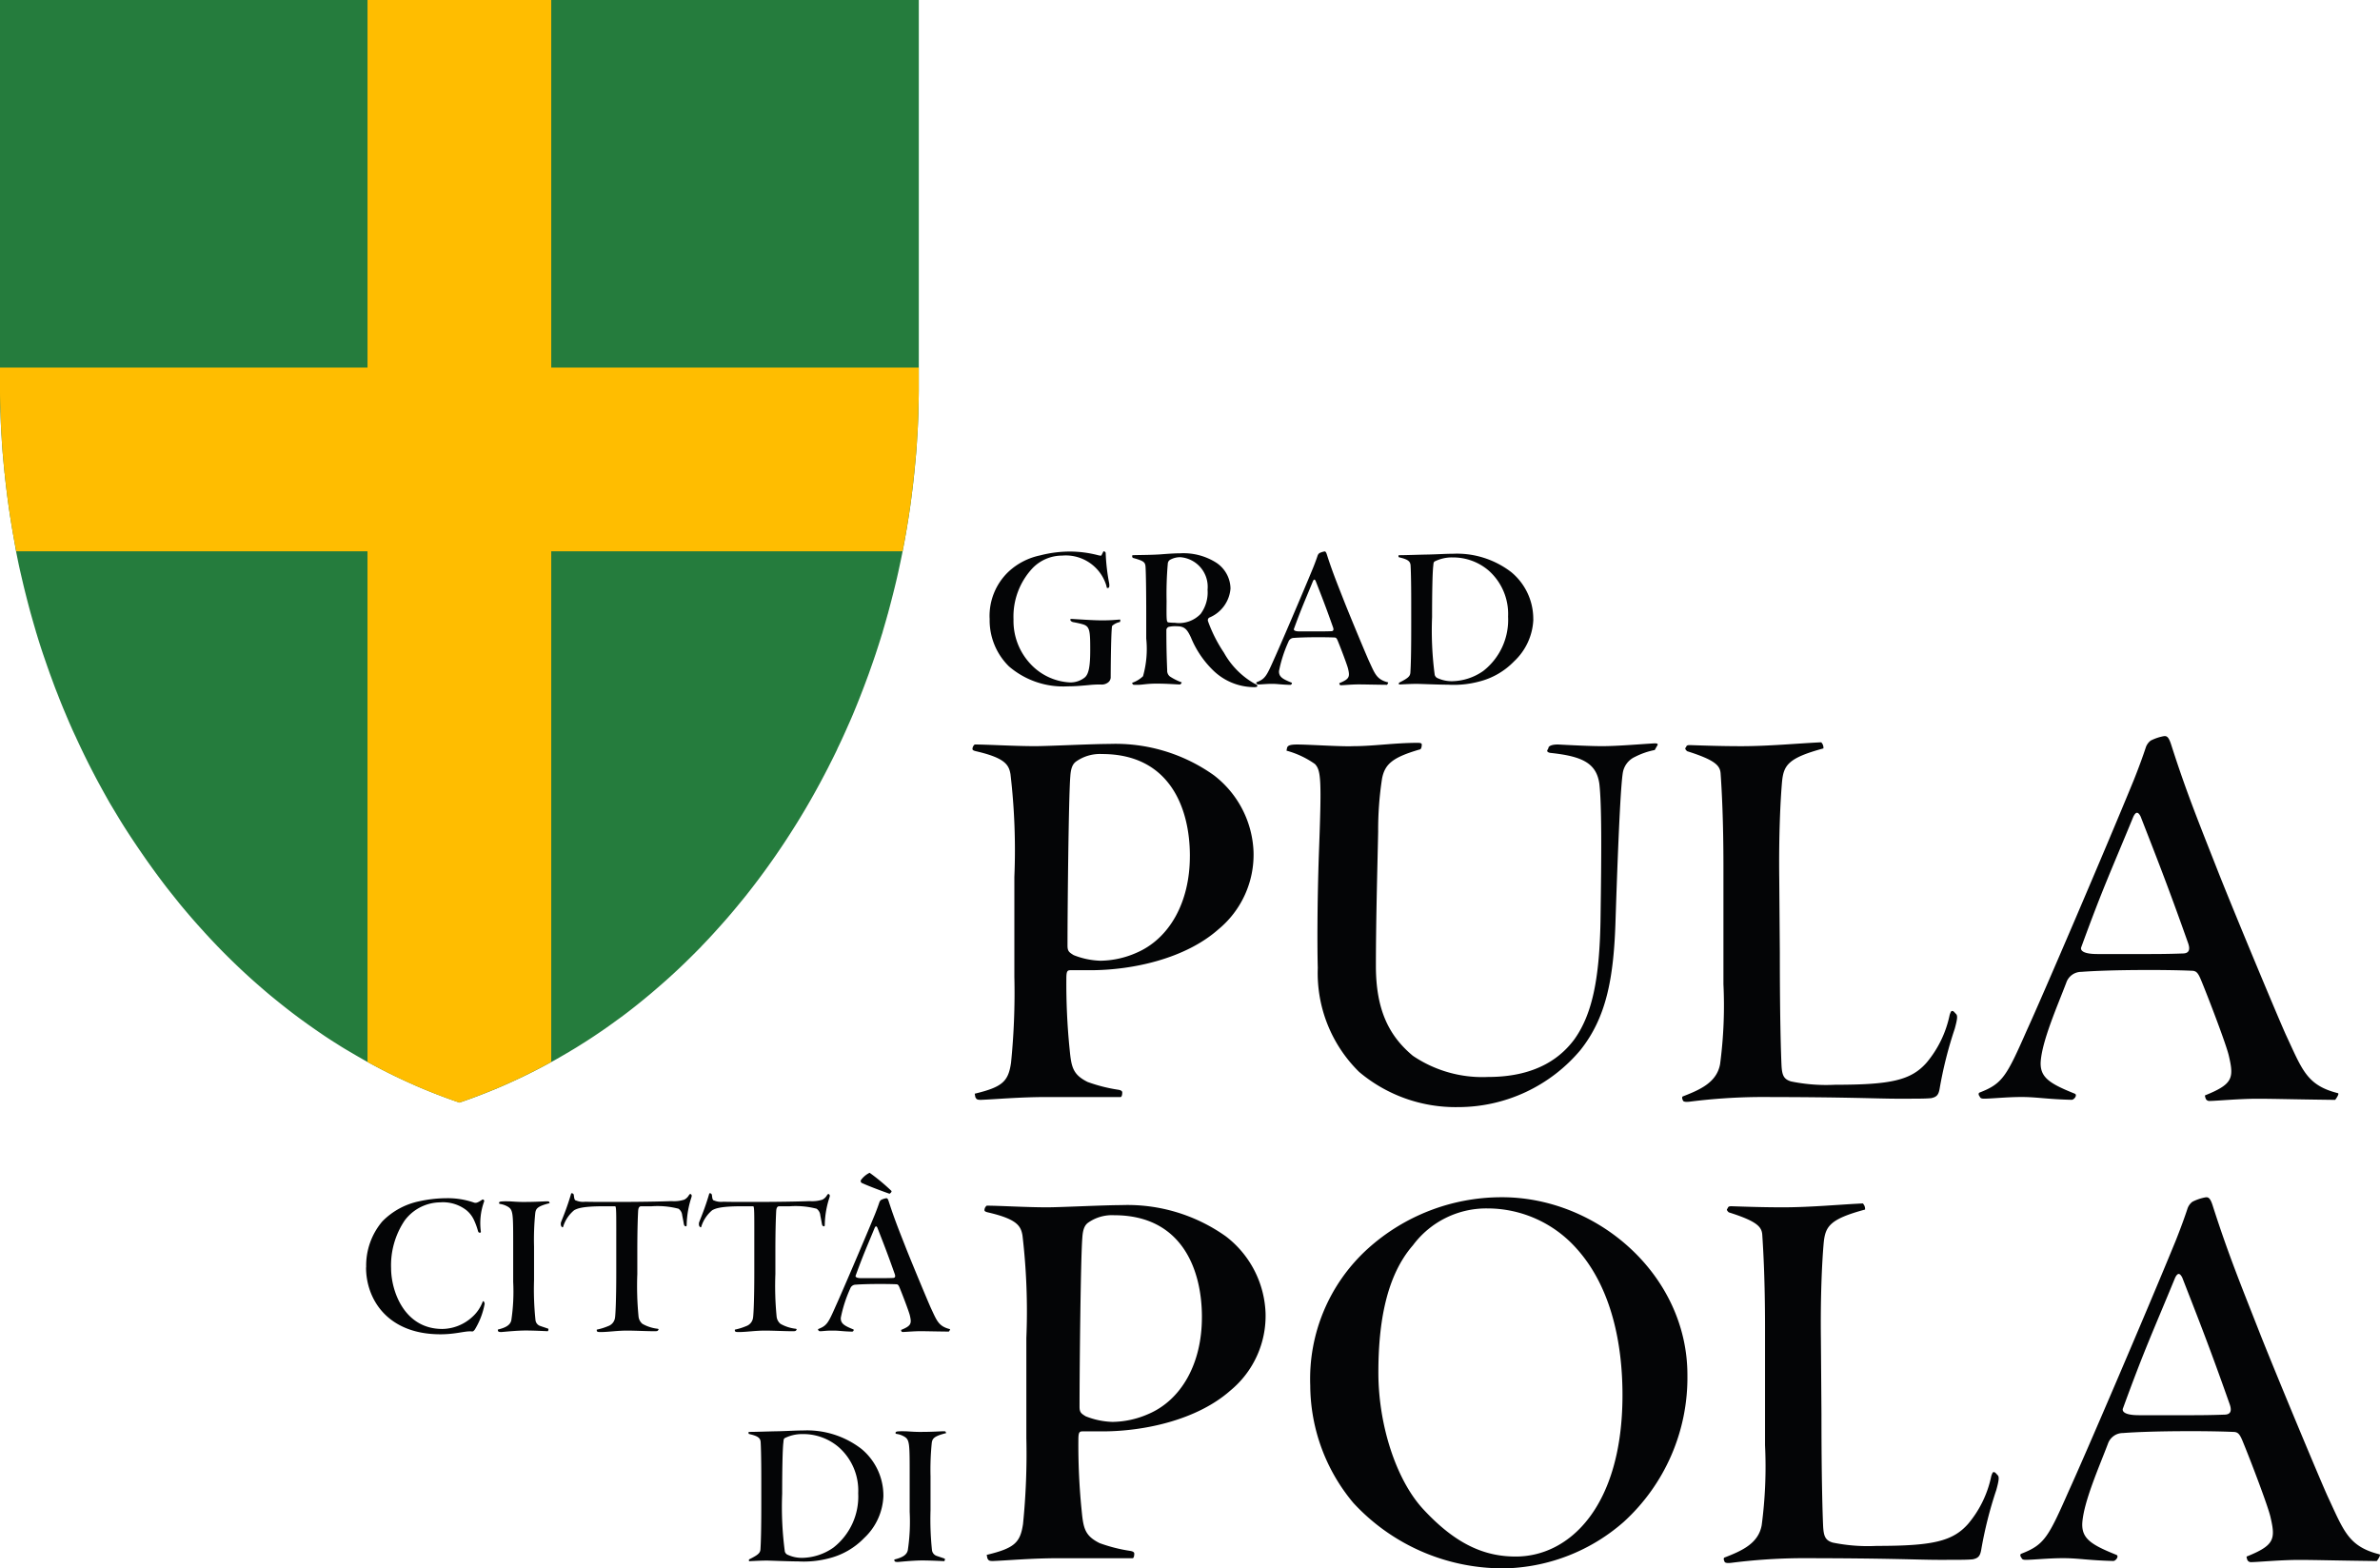 <svg xmlns="http://www.w3.org/2000/svg" xmlns:xlink="http://www.w3.org/1999/xlink" width="165.177" height="108.837" viewBox="0 0 165.177 108.837">
  <defs>
    <clipPath id="clip-path">
      <rect id="Rectangle_12" data-name="Rectangle 12" width="165.177" height="108.837" fill="none"/>
    </clipPath>
  </defs>
  <g id="Group_59" data-name="Group 59" transform="translate(0)">
    <g id="Group_58" data-name="Group 58" transform="translate(0 0)" clip-path="url(#clip-path)">
      <path id="Path_79" data-name="Path 79" d="M63.767,0l0,25.506v1.627c-.007.463-.012.918-.028,1.374,0,.055,0,.111,0,.166-.012.323-.024.652-.04.973-.012.247-.028.5-.045.74-.017.356-.043.716-.071,1.072q-.057.651-.123,1.3a.708.708,0,0,1-.009.1c-.045.439-.095.873-.152,1.307-.109.923-.249,1.834-.406,2.74-.076.451-.161.9-.249,1.35-.095.491-.2.98-.306,1.464s-.223.968-.344,1.445-.24.939-.368,1.407a.06.06,0,0,1-.012.038c-.109.4-.228.8-.344,1.2a1.8,1.8,0,0,1-.066.223c-.14.46-.289.918-.439,1.374q-.192.573-.4,1.151c-.055.166-.116.327-.178.493-.133.363-.27.728-.41,1.084-.173.451-.356.9-.538,1.34s-.38.878-.574,1.312c-.171.384-.349.769-.534,1.146-.043.112-.1.223-.154.334-.178.365-.363.726-.546,1.089-.645,1.255-1.333,2.484-2.069,3.675-.489.79-.994,1.568-1.516,2.322s-1.063,1.5-1.625,2.225c-.27.349-.543.7-.828,1.039a.118.118,0,0,1-.038.045c-.278.344-.567.688-.856,1.022s-.6.678-.9,1.011-.612.662-.923.984l-.017.024c-.282.287-.56.567-.845.845-.707.7-1.435,1.366-2.18,2.007-.261.228-.522.451-.788.667l-.14.116c-.294.24-.588.479-.89.712-.05.04-.1.078-.149.116-.289.223-.584.446-.885.657q-.676.5-1.378.968c-.273.187-.55.365-.828.543-.05.033-.107.066-.161.1-.261.168-.529.334-.8.491-.109.071-.221.138-.337.2-.323.19-.645.38-.975.557a.179.179,0,0,1-.038.021c-1.022.562-2.069,1.084-3.129,1.551-.268.121-.534.232-.8.344-.807.334-1.623.645-2.446.923-.823-.278-1.639-.588-2.446-.923-.266-.111-.534-.223-.8-.344-1.063-.467-2.109-.989-3.131-1.551-.017,0-.026-.017-.038-.021-.327-.178-.65-.368-.973-.557-.111-.066-.228-.133-.339-.2-.273-.157-.541-.323-.8-.491-.055-.033-.1-.066-.161-.1-.278-.178-.555-.356-.828-.543-.46-.313-.923-.636-1.378-.968-.232-.166-.46-.339-.69-.512-.5-.382-.994-.778-1.483-1.179-.228-.187-.455-.382-.678-.576-.745-.64-1.473-1.312-2.18-2.007-.278-.273-.555-.55-.828-.835-.038-.038-.078-.078-.111-.116-.278-.289-.55-.579-.823-.878a.174.174,0,0,1-.038-.045c-.6-.65-1.179-1.324-1.746-2.012a.372.372,0,0,0-.033-.045c-.278-.344-.555-.69-.828-1.039-.555-.724-1.1-1.468-1.623-2.225S8.889,57.816,8.4,57.026c-.244-.4-.484-.8-.724-1.2a.551.551,0,0,0-.045-.074c-.216-.384-.432-.766-.643-1.155q-.253-.459-.5-.935c-.439-.84-.856-1.7-1.25-2.562-.083-.173-.161-.346-.24-.517-.017-.045-.038-.09-.055-.128-.145-.323-.285-.657-.422-.984-.19-.444-.368-.89-.541-1.34-.145-.356-.278-.721-.41-1.084-.062-.166-.123-.327-.178-.493-.14-.384-.268-.769-.4-1.151-.154-.455-.3-.913-.439-1.374-.021-.078-.05-.149-.066-.223-.116-.394-.232-.795-.344-1.2a.08.08,0,0,1-.012-.038c-.128-.467-.249-.935-.368-1.407s-.232-.961-.344-1.445-.211-.973-.306-1.464Q1,37.584.878,36.907C.721,36,.584,35.09.472,34.167.415,33.733.365,33.3.323,32.86a.476.476,0,0,1-.012-.1c-.045-.434-.083-.868-.123-1.3C.161,31.1.133,30.741.116,30.386c-.017-.244-.033-.493-.045-.74-.017-.32-.028-.65-.038-.973a1.3,1.3,0,0,1-.007-.166C.009,28.051,0,27.6,0,27.133V0Z" transform="translate(0 0)" fill="#257c3d"/>
      <path id="Path_80" data-name="Path 80" d="M63.763,25.506v1.63c0,.46-.012.916-.028,1.371,0,.057,0,.111,0,.168-.012.323-.021.65-.038.973-.012.244-.028.493-.045.74-.017.356-.045.716-.074,1.072-.038.434-.078.866-.121,1.3a.713.713,0,0,1-.012.1c-.045.439-.095.873-.149,1.307-.111.923-.251,1.834-.406,2.74q-.117.676-.251,1.352H38.257V73.7c-1.022.562-2.066,1.084-3.129,1.551-.266.123-.534.235-.8.346-.807.332-1.625.643-2.448.923-.821-.28-1.639-.591-2.446-.923-.266-.111-.534-.223-.8-.346-1.063-.467-2.107-.989-3.129-1.551V38.259H1.129q-.135-.676-.251-1.352C.724,36,.584,35.09.472,34.167c-.055-.434-.1-.868-.149-1.307a.713.713,0,0,1-.012-.1c-.045-.434-.083-.866-.121-1.3C.161,31.1.133,30.744.116,30.388c-.017-.247-.033-.5-.045-.74-.017-.323-.026-.65-.038-.973,0-.057,0-.111,0-.168C.012,28.051,0,27.6,0,27.136v-1.63H25.506V0H38.257V25.506Z" transform="translate(0 0)" fill="#ffbd00"/>
      <path id="Path_81" data-name="Path 81" d="M108.911,50.15c-1.008,0-1.2-.273-1.086-.505,1.513-4.149,2.095-5.352,3.608-9.033.154-.311.308-.389.5,0,1.086,2.792,1.862,4.73,3.295,8.8.157.465.04.7-.387.7-1.046.04-1.822.04-3.257.04h-2.676Zm4.654-15.123a3.284,3.284,0,0,0-.932.311.991.991,0,0,0-.349.5c-.154.465-.427,1.241-.814,2.211-2.016,4.925-6.476,15.315-7.406,17.331-1.435,3.257-1.706,3.762-3.3,4.381-.116.04-.078.195,0,.273.038.116.116.154.308.154.505,0,1.551-.116,2.6-.116s1.744.154,3.49.195c.192-.04.387-.349.192-.427-1.744-.7-2.4-1.124-2.365-2.171.078-1.476,1.2-3.995,1.784-5.546a1.1,1.1,0,0,1,1.046-.735c2.016-.157,5.895-.157,7.639-.078.351,0,.467.154.7.738.465,1.124,1.744,4.457,1.9,5.2.349,1.511.27,1.938-1.668,2.714a.714.714,0,0,0,.076.27.278.278,0,0,0,.232.116c.427,0,2.057-.154,3.3-.154s2.133.038,5.428.078c.04-.04.311-.427.195-.465-2.171-.543-2.481-1.63-3.606-4.033-.543-1.2-3.3-7.8-4.614-11.09-1.4-3.568-2.249-5.622-3.335-9-.154-.505-.27-.659-.465-.659ZM98.829,54.1c-.038,0-.076.038-.154.27a7.5,7.5,0,0,1-1.589,3.3C96,58.913,94.6,59.221,90.726,59.221a12.131,12.131,0,0,1-3.063-.232c-.5-.154-.619-.425-.659-1.124-.038-.852-.116-3.179-.116-7.793l-.038-5.119c-.04-3.025.076-5.466.195-6.785.116-1.124.425-1.63,2.868-2.289a.532.532,0,0,0-.154-.425c-1.63.076-3.646.27-5.546.27-1.279,0-2.481-.038-3.565-.076-.195,0-.235.038-.273.154l-.038.038c-.04.078.038.154.116.232,1.976.622,2.287,1.008,2.327,1.551.076,1.124.192,3.219.192,6.436v8.182a30.915,30.915,0,0,1-.232,5.546c-.232,1.279-1.395,1.782-2.6,2.249-.078.076,0,.232.038.308.078.078.273.078.543.04a40.554,40.554,0,0,1,4.654-.311c6.282,0,8.22.116,9.655.116,1.549,0,1.976,0,2.365-.038.349-.078.5-.195.581-.659a27.928,27.928,0,0,1,1.046-4.149c.195-.7.195-.892.116-1.008-.116-.116-.192-.232-.27-.232ZM63.74,35.8A8.28,8.28,0,0,1,69.9,38.595c2.443,2.714,3.179,6.668,3.179,10.158,0,7.679-3.644,11.206-7.406,11.206-2.092,0-4.109-.776-6.436-3.3-1.86-2.016-3.1-5.817-3.1-9.463,0-3.449.541-6.706,2.4-8.839A6.349,6.349,0,0,1,63.7,35.8Zm.932-.776a13.849,13.849,0,0,0-9.306,3.606,12.19,12.19,0,0,0-3.957,9.46A12.766,12.766,0,0,0,54.4,56.237a14.1,14.1,0,0,0,10.741,4.536,12.954,12.954,0,0,0,8.025-3.219,13.544,13.544,0,0,0,4.419-10.2c0-6.9-6.2-12.331-12.872-12.331ZM43.889,43.363c0,3.219-1.435,5.738-3.724,6.709a6.366,6.366,0,0,1-2.481.543,5.441,5.441,0,0,1-1.86-.389c-.311-.192-.427-.27-.427-.659,0-2.519.078-10.39.195-11.747.038-.622.192-.892.427-1.048a2.877,2.877,0,0,1,1.782-.5c4.692,0,6.089,3.76,6.089,7.057ZM29,60.075c.078.154.116.195.389.195,1.046-.04,2.673-.195,4.574-.195H39.08c.076,0,.116-.154.116-.311,0-.078-.04-.154-.273-.195a10.909,10.909,0,0,1-2.133-.541c-1.008-.505-1.124-1.008-1.241-2.211a45.1,45.1,0,0,1-.232-4.963c0-.543.078-.581.311-.581h1.357c2.87,0,6.552-.776,8.879-2.832a6.716,6.716,0,0,0,2.443-5.39,7.025,7.025,0,0,0-2.754-5.311A11.771,11.771,0,0,0,38.3,35.57c-1.2,0-4.265.154-5.157.154-1.435,0-3.335-.116-4.187-.116a.406.406,0,0,0-.157.311c0,.076.078.116.232.154,2.016.465,2.289.932,2.405,1.592a45.1,45.1,0,0,1,.27,7.133v6.941a48.549,48.549,0,0,1-.232,5.971c-.195,1.279-.581,1.668-2.519,2.133Z" transform="translate(39.525 48.064)" fill="#040506"/>
      <path id="Path_82" data-name="Path 82" d="M106.5,36.658c-1.008,0-1.2-.273-1.087-.505,1.513-4.149,2.095-5.352,3.606-9.033.157-.311.311-.389.505,0,1.086,2.792,1.86,4.73,3.3,8.8.157.465.038.7-.387.7-1.049.04-1.822.04-3.257.04H106.5Zm4.652-15.123a3.294,3.294,0,0,0-.93.311.991.991,0,0,0-.349.5c-.154.465-.427,1.241-.814,2.211-2.016,4.925-6.476,15.315-7.406,17.331-1.435,3.257-1.706,3.762-3.3,4.381-.116.04-.076.195,0,.273.04.116.116.154.311.154.505,0,1.551-.116,2.6-.116s1.746.154,3.49.195c.195-.04.389-.349.195-.427-1.744-.7-2.4-1.124-2.365-2.171.078-1.476,1.2-3.995,1.784-5.546a1.1,1.1,0,0,1,1.046-.735c2.016-.157,5.895-.157,7.639-.078.349,0,.465.154.7.738.465,1.124,1.744,4.457,1.9,5.2.349,1.511.273,1.938-1.668,2.714a.718.718,0,0,0,.078.27.275.275,0,0,0,.232.116c.427,0,2.057-.154,3.3-.154s2.133.038,5.428.078c.038-.04.311-.427.195-.465-2.173-.543-2.481-1.63-3.606-4.033-.543-1.2-3.3-7.8-4.614-11.09-1.4-3.568-2.251-5.622-3.335-9-.157-.505-.273-.659-.465-.659ZM96.423,40.612c-.038,0-.076.038-.154.27a7.521,7.521,0,0,1-1.589,3.3c-1.086,1.241-2.481,1.549-6.36,1.549a12.131,12.131,0,0,1-3.063-.232c-.505-.154-.622-.425-.659-1.124-.038-.852-.116-3.179-.116-7.793l-.04-5.119c-.038-3.025.078-5.466.195-6.785.116-1.124.427-1.63,2.87-2.289a.532.532,0,0,0-.154-.425c-1.63.076-3.646.27-5.546.27-1.279,0-2.481-.038-3.568-.076-.192,0-.232.038-.27.154l-.04.038c-.038.078.04.154.119.232,1.976.622,2.287,1.008,2.325,1.551.078,1.124.195,3.219.195,6.436V38.75a30.914,30.914,0,0,1-.232,5.546c-.232,1.279-1.395,1.782-2.6,2.249-.078.076,0,.232.038.308.078.078.273.078.543.04a40.545,40.545,0,0,1,4.652-.311c6.282,0,8.222.116,9.655.116,1.551,0,1.978,0,2.365-.038.351-.078.505-.195.584-.659a27.929,27.929,0,0,1,1.046-4.149c.195-.7.195-.892.116-1.008-.116-.116-.194-.232-.27-.232ZM75.951,22.232c.116-.154.04-.195-.154-.195-.776.04-2.56.195-3.646.195-.852,0-2.325-.076-3.063-.116-.387,0-.581.078-.659.195,0,.076-.038.116-.078.192s0,.157.195.195c2.211.232,3.219.7,3.414,2.173.154,1.395.154,4.381.076,9.539-.076,3.876-.543,6.4-1.822,8.179-.814,1.086-2.443,2.6-5.971,2.6a8.6,8.6,0,0,1-5.235-1.473c-1.627-1.359-2.56-3.141-2.56-6.244,0-3.257.116-7.212.157-9.306a23.445,23.445,0,0,1,.27-3.684c.195-1.008.738-1.473,2.6-2.016.116,0,.157-.192.157-.349,0-.078-.078-.116-.273-.116-1.627,0-3.063.232-4.5.232-.776.04-3.063-.116-3.876-.116-.505,0-.659.078-.7.232l-.04.195a6.283,6.283,0,0,1,1.978.93c.425.465.465,1.086.27,6.244-.116,3.411-.116,6.474-.076,7.909a9.612,9.612,0,0,0,2.868,7.212,10.384,10.384,0,0,0,6.863,2.443,11.089,11.089,0,0,0,8.493-3.954c1.822-2.287,2.325-5.041,2.443-9.074.232-7.017.387-9.422.5-10.158a1.481,1.481,0,0,1,.854-1.124A5.149,5.149,0,0,1,75.8,22.5ZM43.537,29.871c0,3.219-1.435,5.738-3.724,6.709a6.365,6.365,0,0,1-2.481.543,5.441,5.441,0,0,1-1.86-.389c-.311-.192-.427-.27-.427-.659,0-2.519.078-10.39.195-11.747.038-.622.192-.892.427-1.049a2.872,2.872,0,0,1,1.782-.5c4.692,0,6.089,3.76,6.089,7.057ZM28.647,46.583c.078.154.116.195.389.195,1.046-.04,2.673-.195,4.574-.195h5.119c.076,0,.116-.154.116-.311,0-.078-.04-.154-.273-.195a10.906,10.906,0,0,1-2.133-.541c-1.008-.505-1.124-1.008-1.241-2.211a45.093,45.093,0,0,1-.232-4.963c0-.543.078-.581.311-.581h1.357c2.87,0,6.552-.776,8.879-2.832a6.716,6.716,0,0,0,2.443-5.39A7.025,7.025,0,0,0,45.2,24.249a11.771,11.771,0,0,0-7.249-2.171c-1.2,0-4.265.154-5.157.154-1.435,0-3.335-.116-4.187-.116a.406.406,0,0,0-.157.311c0,.076.078.116.232.154,2.016.465,2.289.932,2.405,1.589a45.151,45.151,0,0,1,.27,7.136v6.941a48.55,48.55,0,0,1-.232,5.971c-.195,1.279-.581,1.668-2.519,2.133Z" transform="translate(39.042 29.551)" fill="#040506"/>
      <path id="Path_83" data-name="Path 83" d="M61.055,16.555a3.791,3.791,0,0,1,2.531.909,4.018,4.018,0,0,1,1.35,3.2,4.491,4.491,0,0,1-1.72,3.767,3.876,3.876,0,0,1-2.133.712,2.332,2.332,0,0,1-1.011-.2.35.35,0,0,1-.228-.242,23.388,23.388,0,0,1-.183-4.009c0-1.663.026-3.112.083-3.554.014-.157.014-.242.085-.3a2.708,2.708,0,0,1,1.21-.285Zm5.629,4.294a4.2,4.2,0,0,0-1.521-3.269A6.18,6.18,0,0,0,61.1,16.3c-.555,0-1.053.043-1.876.057-.712.014-1.395.043-1.891.043v.043a.094.094,0,0,0,.028.1c.61.142.795.27.809.584.014.228.043.951.043,2.515,0,1.665.014,3.8-.057,4.891-.014.27-.157.4-.78.712a.107.107,0,0,0,0,.128c.311-.014.795-.043,1.236-.043.185,0,1.563.057,2.161.057a6.858,6.858,0,0,0,2.19-.228,5.091,5.091,0,0,0,2.389-1.392,4.2,4.2,0,0,0,1.336-2.9Zm-16.207.84c-.37,0-.441-.1-.4-.185.555-1.523.769-1.962,1.321-3.314.057-.114.114-.142.185,0,.4,1.025.683,1.734,1.21,3.229.057.171.014.256-.142.256-.384.014-.669.014-1.2.014h-.98Zm1.706-5.546a1.2,1.2,0,0,0-.342.114.361.361,0,0,0-.128.185c-.057.171-.157.455-.3.811-.74,1.805-2.377,5.615-2.716,6.355-.527,1.193-.626,1.378-1.21,1.606-.043.014-.028.071,0,.1s.043.057.114.057c.185,0,.569-.043.954-.043s.64.057,1.279.071c.071-.014.142-.128.071-.157-.64-.256-.88-.413-.868-.8a9.271,9.271,0,0,1,.655-2.033.4.4,0,0,1,.384-.27c.74-.057,2.161-.057,2.8-.028.128,0,.171.057.256.27.171.413.638,1.637.7,1.9.128.555.1.712-.61,1a.264.264,0,0,0,.028.1.1.1,0,0,0,.083.043c.157,0,.754-.057,1.21-.057s.783.014,1.99.028c.014-.014.114-.157.071-.171-.8-.2-.911-.6-1.321-1.478-.2-.441-1.21-2.859-1.691-4.066-.512-1.309-.826-2.061-1.224-3.3-.057-.185-.1-.242-.171-.242ZM44.08,18.8a2.509,2.509,0,0,1-.484,1.677,2.071,2.071,0,0,1-1.791.612,3.489,3.489,0,0,1-.455-.028c-.114-.043-.128-.1-.114-1.464a24.2,24.2,0,0,1,.085-2.631.337.337,0,0,1,.2-.27,1.425,1.425,0,0,1,.683-.157,2.059,2.059,0,0,1,1.876,2.246Zm-5.2-2.218c.84.228.882.313.9.712.028.538.043,1.848.043,3.184v1.706A6.973,6.973,0,0,1,39.6,24.8a2.074,2.074,0,0,1-.754.455.176.176,0,0,0,.057.114c.014.028.071.028.313.028.356,0,.626-.085,1.324-.085.752,0,1.378.057,1.578.057.043,0,.085,0,.1-.028a.634.634,0,0,0,.071-.114,3.959,3.959,0,0,1-.826-.413.515.515,0,0,1-.185-.441c-.028-.652-.057-1.506-.057-2.742a.249.249,0,0,1,.157-.256,1.989,1.989,0,0,1,.584-.043c.541,0,.712.242.965.78a6.743,6.743,0,0,0,1.594,2.332,4.089,4.089,0,0,0,2.671,1.11c.256.014.313-.014.342-.057,0-.043,0-.114-.171-.171a5.576,5.576,0,0,1-2.147-2.161,9.88,9.88,0,0,1-1.108-2.19.215.215,0,0,1,.085-.242,2.386,2.386,0,0,0,1.478-2.019,2.188,2.188,0,0,0-.982-1.791,4.24,4.24,0,0,0-2.5-.655c-.256,0-.612.014-1.338.071-.6.043-1.264.043-1.876.057-.128,0-.142.028-.128.085Zm-9.923,4.208A4.483,4.483,0,0,0,30.3,24.12,5.777,5.777,0,0,0,34.384,25.5c.524,0,.951-.043,1.435-.085a7.5,7.5,0,0,1,.837-.043.711.711,0,0,0,.5-.128.454.454,0,0,0,.2-.413c.014-2.3.057-3.369.1-3.525a1.138,1.138,0,0,1,.541-.27c.014-.028.043-.128.014-.171-.256.014-.569.057-1.238.057-.553,0-1.179-.043-2.118-.1-.085,0-.1.014-.1.043a.129.129,0,0,0,.043.1.318.318,0,0,0,.185.085c.228.043.427.085.626.142.5.142.527.441.527,1.791,0,1.122-.1,1.691-.4,1.919a1.6,1.6,0,0,1-1,.327,4.019,4.019,0,0,1-2.771-1.309,4.36,4.36,0,0,1-1.153-3.07,4.907,4.907,0,0,1,1.338-3.568,2.856,2.856,0,0,1,2.033-.854,2.939,2.939,0,0,1,3.07,2.076c.028.142.043.171.057.171h.043a.107.107,0,0,0,.1-.071.814.814,0,0,0-.014-.313,13.766,13.766,0,0,1-.228-1.99c0-.1-.028-.128-.057-.142l-.057-.028c-.043,0-.057.014-.071.057l-.114.228c-.014.028-.114.014-.225-.014a7.859,7.859,0,0,0-1.921-.256,8.3,8.3,0,0,0-2.118.27,4.576,4.576,0,0,0-2.175,1.122,4.238,4.238,0,0,0-1.321,3.243Z" transform="translate(39.728 22.131)" fill="#040506"/>
      <path id="Path_84" data-name="Path 84" d="M35.582,41.948c-.014-.028-.028-.043-.142-.043-.171,0-.811.043-1.421.043-.655.014-1-.043-1.324-.043a3.707,3.707,0,0,0-.467.014c-.071.014-.1.028-.114.057s-.014.043-.014.057.014.043.083.057a1.46,1.46,0,0,1,.5.171c.384.213.4.427.4,2.446v2.785a13.381,13.381,0,0,1-.128,2.659c-.071.356-.413.527-.937.655a.455.455,0,0,0,.014.1c.014.043.071.071.225.071.214-.014.7-.071,1.381-.1.4-.014.965,0,1.848.043a.212.212,0,0,0,.043-.114c0-.057-.014-.071-.085-.085-.157-.057-.384-.128-.5-.171a.484.484,0,0,1-.313-.4,20.309,20.309,0,0,1-.1-2.771V45.034a18.694,18.694,0,0,1,.085-2.318c.043-.3.142-.47,1-.683ZM25.63,42.1a3.786,3.786,0,0,1,2.531.911,4.008,4.008,0,0,1,1.35,3.2,4.491,4.491,0,0,1-1.72,3.767,3.882,3.882,0,0,1-2.133.712,2.332,2.332,0,0,1-1.011-.2.35.35,0,0,1-.228-.242,23.337,23.337,0,0,1-.185-4.009c0-1.663.028-3.112.085-3.554.014-.157.014-.242.085-.3a2.708,2.708,0,0,1,1.21-.285ZM31.259,46.4a4.2,4.2,0,0,0-1.521-3.269,6.18,6.18,0,0,0-4.066-1.281c-.555,0-1.053.043-1.876.057-.712.014-1.395.043-1.891.043v.043a.093.093,0,0,0,.026.1c.612.142.8.27.811.584.014.228.043.951.043,2.517,0,1.663.014,3.8-.057,4.889-.014.27-.157.4-.783.712a.107.107,0,0,0,0,.128c.313-.014.8-.043,1.238-.043.185,0,1.563.057,2.161.057a6.866,6.866,0,0,0,2.19-.228,5.1,5.1,0,0,0,2.389-1.393,4.2,4.2,0,0,0,1.336-2.9Z" transform="translate(30.05 57.424)" fill="#040506"/>
      <path id="Path_85" data-name="Path 85" d="M45.645,34.312a1.637,1.637,0,0,0-.569.47.15.15,0,0,0,.028.228c.524.242,1.563.626,1.933.752.074-.043.171-.142.128-.2a14.071,14.071,0,0,0-1.509-1.253Zm-.557,7.309c-.365,0-.439-.1-.4-.185.555-1.523.766-1.962,1.321-3.314.057-.114.114-.142.185,0,.4,1.025.683,1.736,1.21,3.229.055.171.017.256-.145.256-.382.014-.667.014-1.193.014h-.982Zm1.71-5.546a1.192,1.192,0,0,0-.344.114.361.361,0,0,0-.128.185c-.057.171-.157.455-.3.811-.74,1.805-2.375,5.615-2.716,6.355-.524,1.193-.624,1.378-1.207,1.606-.043.014-.028.071,0,.1s.043.057.114.057c.1,0,.242-.014.4-.028s.368-.014.555-.014c.382,0,.638.057,1.279.071.071-.014.142-.128.071-.157-.64-.256-.882-.413-.868-.8a9.146,9.146,0,0,1,.655-2.033.4.4,0,0,1,.384-.27c.738-.057,2.161-.057,2.8-.028.128,0,.171.057.256.27.171.413.64,1.637.7,1.9.128.555.1.712-.612,1a.264.264,0,0,0,.028.1.1.1,0,0,0,.085.043c.085,0,.27-.014.5-.028s.486-.028.712-.028c.453,0,.78.014,1.99.028.017-.014.116-.157.074-.171-.8-.2-.913-.6-1.326-1.478-.2-.441-1.207-2.858-1.691-4.066-.512-1.309-.823-2.064-1.222-3.3-.057-.185-.1-.242-.171-.242ZM36.3,45.246c.014.1.057.114.285.114.524,0,1.108-.1,1.819-.1.527,0,1.392.043,1.933.043.171,0,.214-.028.23-.085l.026-.028c0-.028-.014-.043-.057-.057a2.775,2.775,0,0,1-1.067-.342.759.759,0,0,1-.27-.512,21.877,21.877,0,0,1-.085-2.942V39.8c0-1.748.043-2.571.057-2.842.014-.185.057-.327.214-.327h.74a5.763,5.763,0,0,1,1.848.171.617.617,0,0,1,.256.441c.014.085.071.356.114.612.014.069.028.126.071.14a.12.12,0,0,0,.085.028c.028,0,.043-.043.043-.114a6.411,6.411,0,0,1,.327-1.891c.028-.085.028-.157,0-.185a.124.124,0,0,0-.069-.055c-.031,0-.059.026-.1.083a.77.77,0,0,1-.327.313,2.36,2.36,0,0,1-.88.1c-.7.028-2.163.057-3.769.057-1.236,0-1.777,0-2.218-.014a1.283,1.283,0,0,1-.641-.085c-.1-.014-.128-.114-.154-.37-.017-.071-.017-.071-.071-.114a.087.087,0,0,0-.114,0c-.3,1.039-.612,1.736-.712,2.019-.014.128-.014.228.071.3.028.028.071.043.085-.014a2.419,2.419,0,0,1,.766-1.151c.2-.1.5-.27,2.033-.27h.811c.085.057.071.527.071,3.143v1.435c0,2.019-.057,2.958-.085,3.141a.719.719,0,0,1-.484.6,4.111,4.111,0,0,1-.78.242Zm-9.584,0c.014.1.057.114.285.114.527,0,1.11-.1,1.819-.1.527,0,1.395.043,1.933.043.171,0,.214-.028.228-.085l.028-.028c0-.028-.014-.043-.055-.057a2.761,2.761,0,0,1-1.067-.342.759.759,0,0,1-.27-.512,21.878,21.878,0,0,1-.085-2.942V39.8c0-1.748.043-2.571.057-2.842.014-.185.057-.327.214-.327h.738a5.771,5.771,0,0,1,1.85.171.615.615,0,0,1,.254.441c.014.085.074.356.114.612.017.069.028.126.071.14a.123.123,0,0,0,.085.028c.028,0,.043-.043.043-.114a6.489,6.489,0,0,1,.327-1.891c.028-.085.028-.157,0-.185a.121.121,0,0,0-.071-.055c-.026,0-.057.026-.1.083a.77.77,0,0,1-.327.313,2.349,2.349,0,0,1-.88.1c-.7.028-2.161.057-3.767.057-1.238,0-1.779,0-2.218-.014a1.283,1.283,0,0,1-.64-.085c-.1-.014-.128-.114-.157-.37-.014-.071-.014-.071-.071-.114a.087.087,0,0,0-.114,0c-.3,1.039-.612,1.736-.712,2.019-.012.128-.012.228.071.3.028.028.071.043.085-.014a2.4,2.4,0,0,1,.769-1.151c.2-.1.5-.27,2.033-.27H28c.085.057.071.527.071,3.143v1.435c0,2.019-.057,2.958-.085,3.141a.719.719,0,0,1-.484.6,4.123,4.123,0,0,1-.783.242Zm-3.3-8.915c-.014-.028-.028-.043-.142-.043-.171,0-.811.043-1.421.043-.655.014-1-.043-1.324-.043a3.707,3.707,0,0,0-.467.014c-.071.014-.1.028-.116.057,0,.014-.012.043-.012.057s.012.043.083.057a1.478,1.478,0,0,1,.5.171c.384.214.4.427.4,2.446v2.785a13.38,13.38,0,0,1-.128,2.659c-.071.356-.413.527-.937.655a.455.455,0,0,0,.014.1c.014.043.071.071.225.071.214-.014.7-.071,1.381-.1.4-.014.965,0,1.848.043a.212.212,0,0,0,.043-.114c0-.057-.014-.071-.085-.085-.157-.057-.384-.128-.5-.171a.484.484,0,0,1-.313-.4,20.289,20.289,0,0,1-.1-2.771V39.417a18.14,18.14,0,0,1,.085-2.318c.043-.3.142-.47,1-.683Zm-12.71,4.55c0,2.175,1.464,4.635,5.162,4.635,1.079,0,1.72-.242,2.161-.2.085.014.126,0,.225-.128a5.193,5.193,0,0,0,.683-1.791.422.422,0,0,0-.057-.157c-.043-.028-.071-.028-.085.028a2.659,2.659,0,0,1-.74,1.065A3.13,3.13,0,0,1,16,45.146c-2.659,0-3.556-2.659-3.556-4.208a5.575,5.575,0,0,1,.939-3.314,3.113,3.113,0,0,1,2.46-1.264,2.659,2.659,0,0,1,1.805.527,1.914,1.914,0,0,1,.527.655,4.762,4.762,0,0,1,.3.809c.028.085.057.114.128.114s.071-.043.071-.071A4.387,4.387,0,0,1,18.9,36.3a.118.118,0,0,0-.028-.114c-.028-.014-.071-.043-.1-.014-.3.2-.427.256-.584.2a5.559,5.559,0,0,0-1.9-.3,8.933,8.933,0,0,0-1.891.213,5,5,0,0,0-2.56,1.395,4.731,4.731,0,0,0-1.122,3.184Z" transform="translate(14.699 47.083)" fill="#040506"/>
    </g>
  </g>
</svg>
